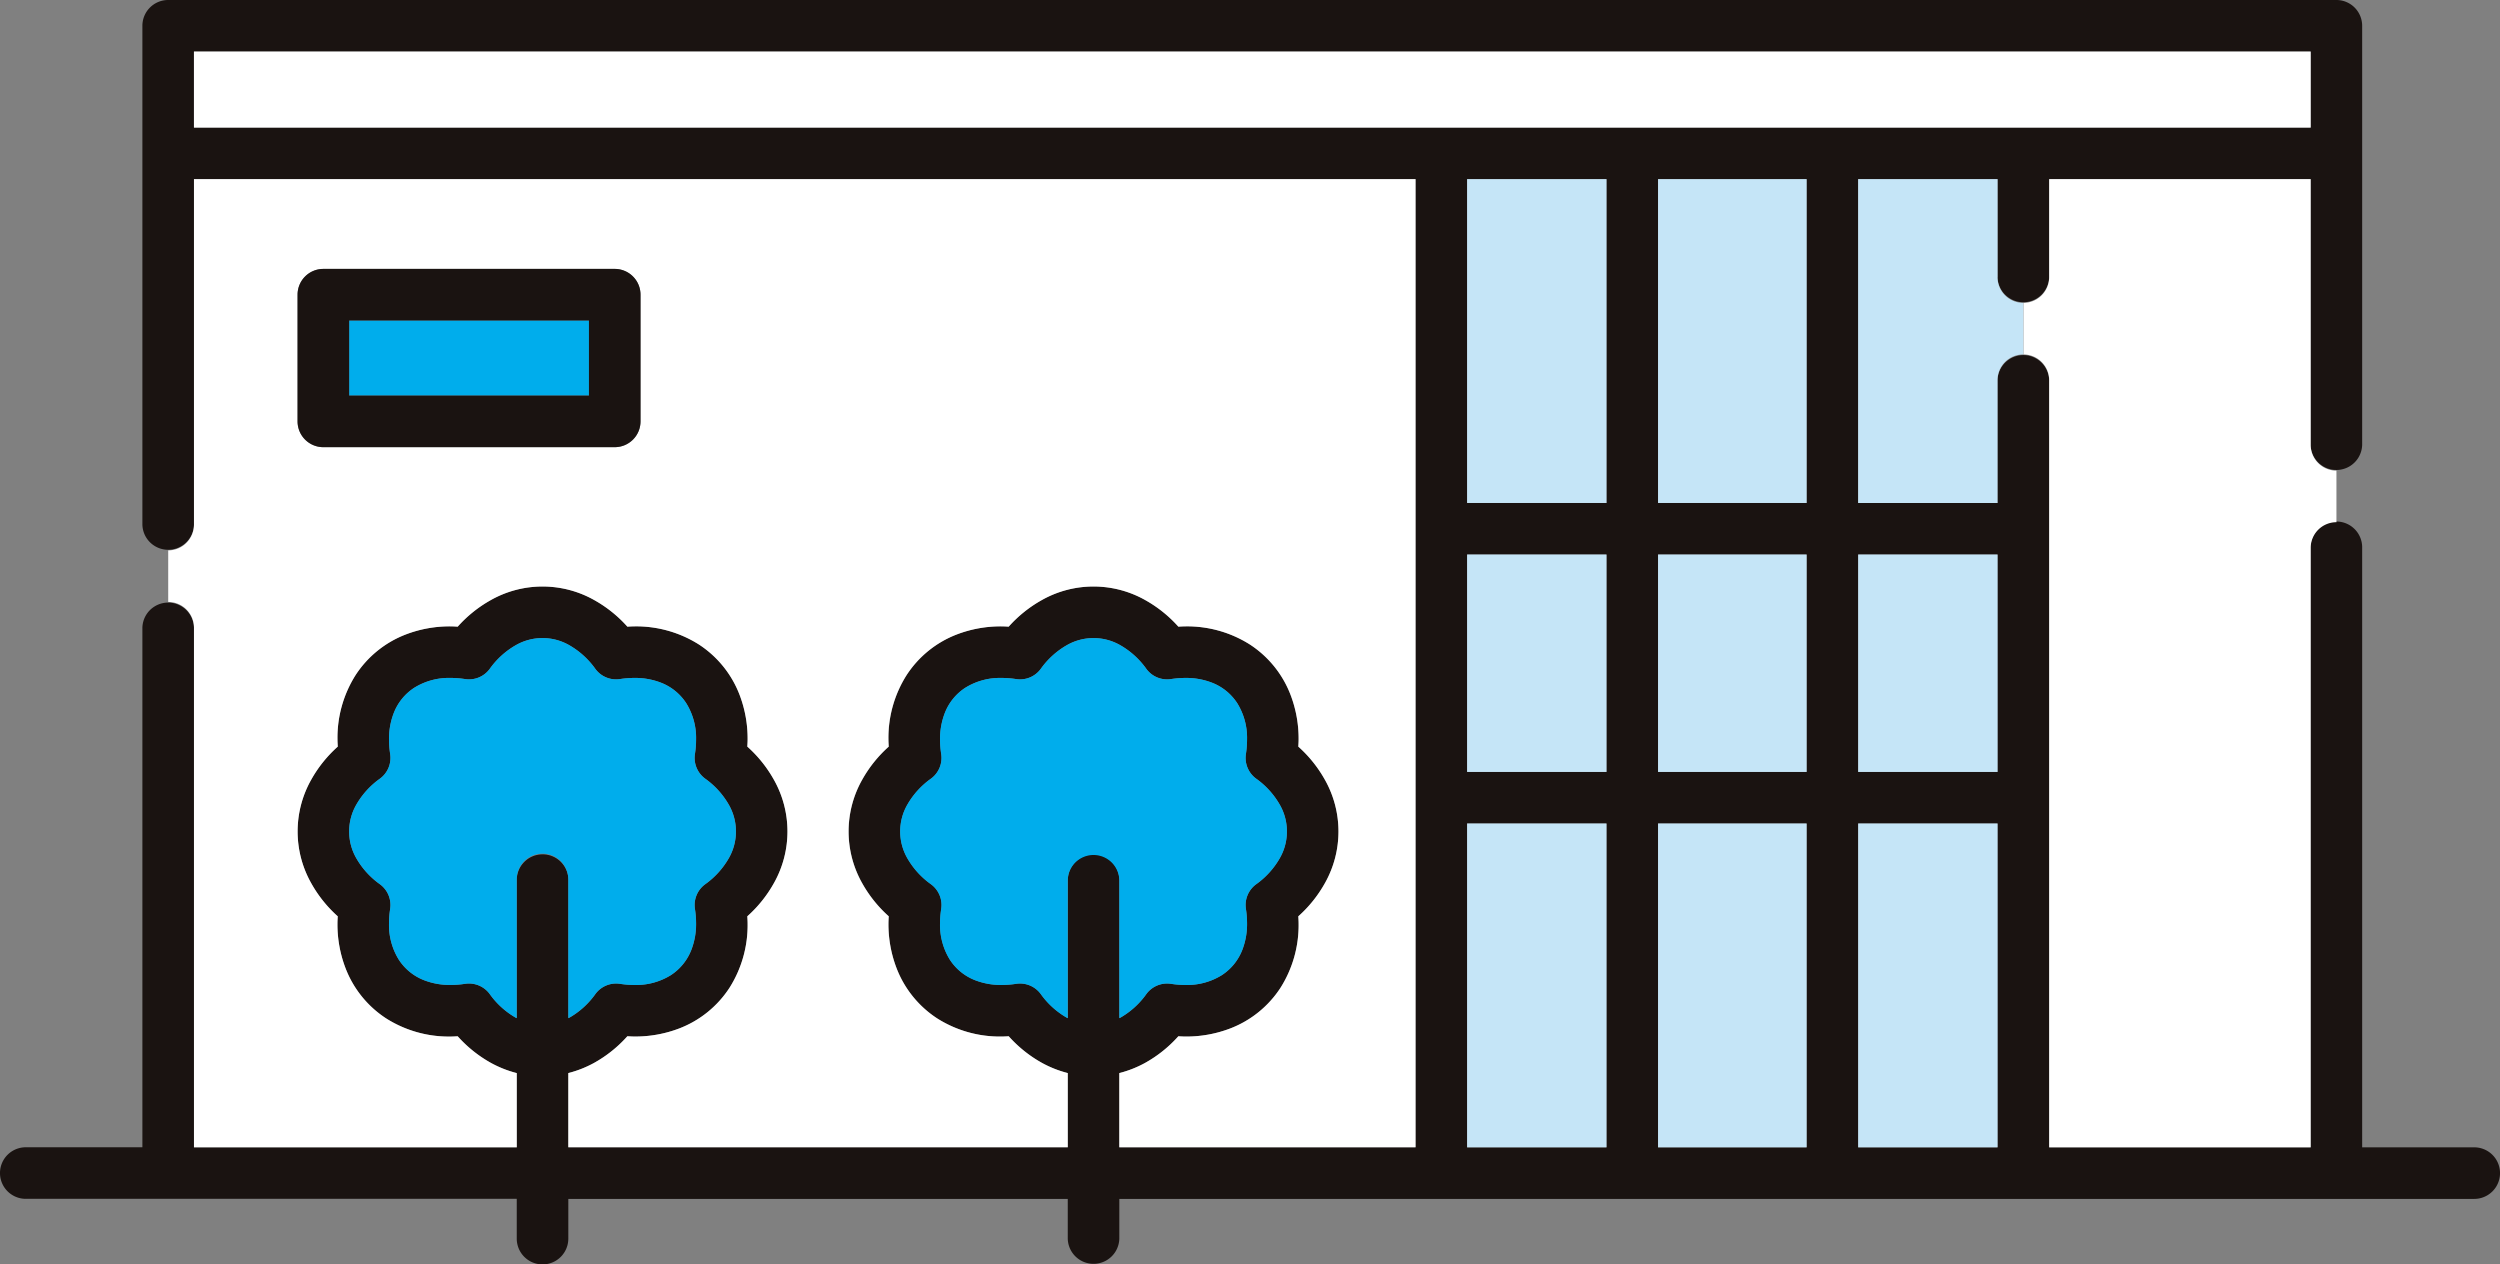 <?xml version="1.0" encoding="UTF-8"?> <svg xmlns="http://www.w3.org/2000/svg" xmlns:xlink="http://www.w3.org/1999/xlink" id="グループ_578" data-name="グループ 578" width="147.241" height="74.473" viewBox="0 0 147.241 74.473"><rect x="0" y="0" width="147.241" height="74.473" fill="#808080" stroke="none"/><defs><clipPath id="clip-path"><rect id="長方形_818" data-name="長方形 818" width="147.241" height="74.473" fill="none"></rect></clipPath></defs><g id="グループ_577" data-name="グループ 577" clip-path="url(#clip-path)"><path id="パス_2350" data-name="パス 2350" d="M145.723,67.574h-6.6v-35.3a1.519,1.519,0,1,0-3.037,0v35.3h-15.4V22.394a1.519,1.519,0,0,0-3.037,0v7.229h-8.208V10.551h8.208v5.77a1.519,1.519,0,0,0,3.037,0v-5.77h15.4V26.2a1.519,1.519,0,0,0,3.037,0V1.518A1.519,1.519,0,0,0,137.609,0H9.9A1.519,1.519,0,0,0,8.386,1.518V30.9a1.519,1.519,0,0,0,3.037,0V10.551H83.371V67.574H65.924V63.2a6.491,6.491,0,0,0,1.52-.6A7.548,7.548,0,0,0,69.4,61.032c.141.007.283.017.422.017a7.229,7.229,0,0,0,2.641-.479,6.161,6.161,0,0,0,2.95-2.389,6.9,6.9,0,0,0,1.069-3.792c0-.139-.009-.281-.016-.422a7.551,7.551,0,0,0,1.568-1.958,6.2,6.2,0,0,0,0-6.077,7.551,7.551,0,0,0-1.568-1.958c.007-.141.017-.283.017-.422A7.239,7.239,0,0,0,76,40.91a6.163,6.163,0,0,0-2.389-2.951,6.907,6.907,0,0,0-3.792-1.069c-.139,0-.281.009-.422.016a7.547,7.547,0,0,0-1.958-1.568,6.2,6.2,0,0,0-6.077,0,7.547,7.547,0,0,0-1.958,1.569c-.141-.007-.283-.017-.422-.017a7.228,7.228,0,0,0-2.641.479A6.163,6.163,0,0,0,53.4,39.759a6.905,6.905,0,0,0-1.069,3.792c0,.139.009.281.017.422a7.547,7.547,0,0,0-1.569,1.958,6.2,6.2,0,0,0,0,6.077,7.547,7.547,0,0,0,1.568,1.958c-.007.141-.016.283-.016.422a7.233,7.233,0,0,0,.479,2.641,6.164,6.164,0,0,0,2.389,2.951,6.907,6.907,0,0,0,3.792,1.069c.139,0,.281-.009.422-.016A7.551,7.551,0,0,0,61.367,62.6a6.488,6.488,0,0,0,1.52.6v4.37H33.471V63.2a6.488,6.488,0,0,0,1.52-.6,7.547,7.547,0,0,0,1.958-1.569c.141.007.283.017.422.017a7.228,7.228,0,0,0,2.641-.479,6.162,6.162,0,0,0,2.951-2.389,6.907,6.907,0,0,0,1.069-3.792c0-.139-.009-.281-.017-.422a7.547,7.547,0,0,0,1.569-1.958,6.2,6.2,0,0,0,0-6.077,7.547,7.547,0,0,0-1.569-1.958c.007-.141.017-.283.017-.422a7.228,7.228,0,0,0-.479-2.641,6.162,6.162,0,0,0-2.389-2.951,6.907,6.907,0,0,0-3.792-1.069c-.139,0-.281.009-.422.016a7.551,7.551,0,0,0-1.958-1.568,6.2,6.2,0,0,0-6.077,0,7.547,7.547,0,0,0-1.958,1.569c-.141-.007-.283-.017-.422-.017a7.228,7.228,0,0,0-2.641.479,6.162,6.162,0,0,0-2.951,2.389,6.905,6.905,0,0,0-1.069,3.792c0,.139.009.281.016.422a7.547,7.547,0,0,0-1.568,1.958,6.2,6.2,0,0,0,0,6.077,7.547,7.547,0,0,0,1.568,1.958c-.007.141-.016.283-.016.422a7.233,7.233,0,0,0,.479,2.641,6.164,6.164,0,0,0,2.389,2.951,6.9,6.9,0,0,0,3.792,1.069c.139,0,.281-.009.422-.016A7.551,7.551,0,0,0,28.915,62.6a6.483,6.483,0,0,0,1.52.6v4.37H11.423v-30.6a1.519,1.519,0,0,0-3.037,0v30.6H1.518a1.518,1.518,0,0,0,0,3.037H30.435v2.344a1.518,1.518,0,1,0,3.037,0V70.611H62.887v2.344a1.519,1.519,0,0,0,3.037,0V70.611h79.8a1.518,1.518,0,0,0,0-3.037M31.953,50.318a1.518,1.518,0,0,0-1.518,1.518v8.13c-.019-.01-.038-.017-.058-.027a4.82,4.82,0,0,1-1.535-1.395,1.513,1.513,0,0,0-1.452-.6,5.673,5.673,0,0,1-.855.067A4.2,4.2,0,0,1,25,57.741a3.114,3.114,0,0,1-1.509-1.214,3.87,3.87,0,0,1-.579-2.138,5.679,5.679,0,0,1,.067-.855,1.513,1.513,0,0,0-.6-1.452,4.819,4.819,0,0,1-1.394-1.535,3.163,3.163,0,0,1,0-3.152,4.823,4.823,0,0,1,1.395-1.535,1.514,1.514,0,0,0,.6-1.452,5.638,5.638,0,0,1-.067-.855,4.2,4.2,0,0,1,.271-1.535A3.114,3.114,0,0,1,24.4,40.507a3.872,3.872,0,0,1,2.138-.579,5.636,5.636,0,0,1,.855.067,1.514,1.514,0,0,0,1.452-.6A4.82,4.82,0,0,1,30.377,38a3.163,3.163,0,0,1,3.152,0,4.823,4.823,0,0,1,1.535,1.395,1.514,1.514,0,0,0,1.452.6,5.648,5.648,0,0,1,.855-.067,4.2,4.2,0,0,1,1.535.271,3.118,3.118,0,0,1,1.509,1.214A3.872,3.872,0,0,1,41,43.551a5.642,5.642,0,0,1-.068.855,1.513,1.513,0,0,0,.6,1.452,4.823,4.823,0,0,1,1.395,1.535,3.164,3.164,0,0,1,0,3.152,4.823,4.823,0,0,1-1.395,1.535,1.513,1.513,0,0,0-.6,1.452,5.645,5.645,0,0,1,.068.855,4.2,4.2,0,0,1-.271,1.535,3.118,3.118,0,0,1-1.214,1.509,3.87,3.87,0,0,1-2.138.579,5.641,5.641,0,0,1-.855-.067,1.513,1.513,0,0,0-1.452.6,4.823,4.823,0,0,1-1.535,1.395c-.019.01-.038.017-.058.027v-8.13a1.518,1.518,0,0,0-1.518-1.518m32.452,0a1.518,1.518,0,0,0-1.518,1.518v8.13c-.019-.01-.038-.017-.057-.027a4.821,4.821,0,0,1-1.536-1.395,1.513,1.513,0,0,0-1.452-.6,5.67,5.67,0,0,1-.855.067,4.2,4.2,0,0,1-1.535-.271,3.115,3.115,0,0,1-1.509-1.214,3.87,3.87,0,0,1-.579-2.138,5.642,5.642,0,0,1,.067-.855,1.514,1.514,0,0,0-.6-1.452,4.82,4.82,0,0,1-1.395-1.535,3.165,3.165,0,0,1,0-3.152,4.823,4.823,0,0,1,1.395-1.535,1.514,1.514,0,0,0,.6-1.452,5.642,5.642,0,0,1-.067-.855,4.2,4.2,0,0,1,.271-1.535,3.113,3.113,0,0,1,1.214-1.509,3.872,3.872,0,0,1,2.138-.579,5.642,5.642,0,0,1,.855.067,1.513,1.513,0,0,0,1.452-.6A4.821,4.821,0,0,1,62.83,38a3.163,3.163,0,0,1,3.152,0,4.82,4.82,0,0,1,1.535,1.395,1.514,1.514,0,0,0,1.452.6,5.648,5.648,0,0,1,.855-.067,4.2,4.2,0,0,1,1.535.271,3.115,3.115,0,0,1,1.509,1.214,3.87,3.87,0,0,1,.579,2.138,5.678,5.678,0,0,1-.067.855,1.513,1.513,0,0,0,.6,1.452,4.819,4.819,0,0,1,1.395,1.535,3.163,3.163,0,0,1,0,3.152,4.822,4.822,0,0,1-1.394,1.535,1.513,1.513,0,0,0-.6,1.452,5.681,5.681,0,0,1,.067.855,4.2,4.2,0,0,1-.271,1.535,3.116,3.116,0,0,1-1.214,1.509,3.869,3.869,0,0,1-2.138.579,5.636,5.636,0,0,1-.855-.067,1.514,1.514,0,0,0-1.452.6,4.82,4.82,0,0,1-1.535,1.395c-.019.01-.038.017-.057.027v-8.13a1.519,1.519,0,0,0-1.519-1.518M11.423,3.037H136.09V7.514H11.423ZM94.616,67.574H86.408V48.5h8.208Zm0-22.109H86.408V32.66h8.208Zm0-15.841H86.408V10.551h8.208ZM106.4,67.574H97.653V48.5H106.4Zm0-22.109H97.653V32.66H106.4Zm0-15.841H97.653V10.551H106.4Zm11.245,37.95h-8.208V48.5h8.208Zm0-22.109h-8.208V32.66h8.208Z" fill="#1a1311"></path><path id="パス_2351" data-name="パス 2351" d="M38.5,65.813v30.6H57.51v-4.37a6.469,6.469,0,0,1-1.52-.6,7.551,7.551,0,0,1-1.958-1.568c-.141.007-.283.017-.422.017a6.9,6.9,0,0,1-3.792-1.069,6.161,6.161,0,0,1-2.389-2.95,7.229,7.229,0,0,1-.479-2.641c0-.139.009-.281.017-.422A7.543,7.543,0,0,1,45.4,80.849a6.2,6.2,0,0,1,0-6.077,7.552,7.552,0,0,1,1.569-1.958c-.007-.141-.017-.283-.017-.422A6.9,6.9,0,0,1,48.019,68.6a6.161,6.161,0,0,1,2.95-2.389,7.239,7.239,0,0,1,2.641-.479c.139,0,.281.009.422.017A7.552,7.552,0,0,1,55.99,64.18a6.2,6.2,0,0,1,6.077,0,7.547,7.547,0,0,1,1.958,1.569c.141-.007.283-.017.422-.017A6.907,6.907,0,0,1,68.239,66.8a6.166,6.166,0,0,1,2.389,2.951,7.239,7.239,0,0,1,.479,2.641c0,.139-.01.281-.017.422a7.551,7.551,0,0,1,1.568,1.958,6.2,6.2,0,0,1,0,6.077,7.547,7.547,0,0,1-1.568,1.958c.007.141.017.283.017.422a6.906,6.906,0,0,1-1.069,3.792,6.164,6.164,0,0,1-2.95,2.389,7.235,7.235,0,0,1-2.641.479c-.139,0-.281-.009-.422-.016a7.552,7.552,0,0,1-1.958,1.568,6.462,6.462,0,0,1-1.52.6v4.37H89.962v-4.37a6.462,6.462,0,0,1-1.52-.6,7.552,7.552,0,0,1-1.958-1.568c-.141.007-.283.017-.422.017a6.9,6.9,0,0,1-3.792-1.069,6.163,6.163,0,0,1-2.389-2.95A7.234,7.234,0,0,1,79.4,83.23c0-.139.009-.281.017-.422a7.543,7.543,0,0,1-1.569-1.958,6.2,6.2,0,0,1,0-6.077,7.545,7.545,0,0,1,1.568-1.958c-.007-.141-.017-.283-.017-.422A6.9,6.9,0,0,1,80.471,68.6a6.161,6.161,0,0,1,2.95-2.389,7.24,7.24,0,0,1,2.641-.479c.139,0,.281.009.422.017a7.553,7.553,0,0,1,1.958-1.569,6.2,6.2,0,0,1,6.077,0,7.546,7.546,0,0,1,1.958,1.569c.141-.007.283-.017.422-.017a6.907,6.907,0,0,1,3.792,1.069,6.165,6.165,0,0,1,2.389,2.951,7.233,7.233,0,0,1,.479,2.641c0,.139-.009.281-.017.422a7.546,7.546,0,0,1,1.569,1.958,6.2,6.2,0,0,1,0,6.077,7.548,7.548,0,0,1-1.569,1.958c.007.141.017.283.017.422a6.907,6.907,0,0,1-1.069,3.792,6.166,6.166,0,0,1-2.951,2.389,7.234,7.234,0,0,1-2.641.479c-.139,0-.281-.009-.422-.016a7.551,7.551,0,0,1-1.958,1.568,6.469,6.469,0,0,1-1.52.6v4.37h17.447V39.392H38.5V59.739a1.518,1.518,0,0,1-1.518,1.518v3.037A1.518,1.518,0,0,1,38.5,65.813M44.6,46.2a1.518,1.518,0,0,1,1.518-1.518H63.281A1.518,1.518,0,0,1,64.8,46.2v7.461a1.518,1.518,0,0,1-1.518,1.518H46.12A1.518,1.518,0,0,1,44.6,53.659Z" transform="translate(-27.075 -28.841)" fill="#fff"></path><path id="パス_2352" data-name="パス 2352" d="M461.84,55.042V39.393h-15.4v5.769a1.519,1.519,0,0,1-1.519,1.519v3.037a1.519,1.519,0,0,1,1.519,1.519V96.416h15.4v-35.3a1.518,1.518,0,0,1,1.518-1.518V56.561a1.518,1.518,0,0,1-1.518-1.518" transform="translate(-325.75 -28.842)" fill="#fff"></path><rect id="長方形_808" data-name="長方形 808" width="124.667" height="4.477" transform="translate(11.423 3.037)" fill="#fff"></rect><rect id="長方形_809" data-name="長方形 809" width="8.208" height="12.804" transform="translate(109.441 32.66)" fill="#c5e5f7"></rect><rect id="長方形_810" data-name="長方形 810" width="8.208" height="19.072" transform="translate(109.441 48.502)" fill="#c5e5f7"></rect><rect id="長方形_811" data-name="長方形 811" width="8.751" height="19.072" transform="translate(97.653 48.502)" fill="#c5e5f7"></rect><rect id="長方形_812" data-name="長方形 812" width="8.751" height="19.072" transform="translate(97.653 10.551)" fill="#c5e5f7"></rect><rect id="長方形_813" data-name="長方形 813" width="8.208" height="19.072" transform="translate(86.408 48.502)" fill="#c5e5f7"></rect><rect id="長方形_814" data-name="長方形 814" width="8.208" height="19.072" transform="translate(86.408 10.551)" fill="#c5e5f7"></rect><path id="パス_2353" data-name="パス 2353" d="M416.811,45.162v-5.77H408.6V58.464h8.208V51.235a1.518,1.518,0,0,1,1.518-1.518V46.68a1.518,1.518,0,0,1-1.518-1.518" transform="translate(-299.162 -28.841)" fill="#c5e5f7"></path><rect id="長方形_815" data-name="長方形 815" width="8.751" height="12.804" transform="translate(97.653 32.66)" fill="#c5e5f7"></rect><rect id="長方形_816" data-name="長方形 816" width="8.208" height="12.804" transform="translate(86.408 32.66)" fill="#c5e5f7"></rect><rect id="長方形_817" data-name="長方形 817" width="14.124" height="4.424" transform="translate(20.563 18.875)" fill="#00adec"></rect><path id="パス_2354" data-name="パス 2354" d="M66.953,69.628H84.113a1.518,1.518,0,0,0,1.518-1.519V60.649a1.518,1.518,0,0,0-1.518-1.519H66.953a1.519,1.519,0,0,0-1.519,1.519V68.11a1.519,1.519,0,0,0,1.519,1.519m1.518-7.461H82.595v4.424H68.471Z" transform="translate(-47.908 -43.293)" fill="#1a1311"></path><path id="パス_2355" data-name="パス 2355" d="M89.681,162.692c.019-.01.038-.017.057-.027a4.82,4.82,0,0,0,1.536-1.394,1.513,1.513,0,0,1,1.452-.6,5.677,5.677,0,0,0,.855.067,3.872,3.872,0,0,0,2.138-.579,3.118,3.118,0,0,0,1.214-1.509,4.2,4.2,0,0,0,.271-1.535,5.64,5.64,0,0,0-.067-.855,1.513,1.513,0,0,1,.6-1.452,4.816,4.816,0,0,0,1.394-1.536,3.163,3.163,0,0,0,0-3.152,4.816,4.816,0,0,0-1.394-1.535,1.513,1.513,0,0,1-.6-1.452,5.647,5.647,0,0,0,.067-.856,3.871,3.871,0,0,0-.579-2.138,3.116,3.116,0,0,0-1.509-1.214,4.2,4.2,0,0,0-1.535-.271,5.677,5.677,0,0,0-.855.067,1.513,1.513,0,0,1-1.452-.6,4.819,4.819,0,0,0-1.536-1.394,3.163,3.163,0,0,0-3.152,0,4.819,4.819,0,0,0-1.535,1.394,1.513,1.513,0,0,1-1.452.6,5.675,5.675,0,0,0-.855-.067,3.871,3.871,0,0,0-2.138.579,3.116,3.116,0,0,0-1.214,1.509,4.2,4.2,0,0,0-.271,1.535,5.676,5.676,0,0,0,.067.855,1.514,1.514,0,0,1-.6,1.452,4.819,4.819,0,0,0-1.394,1.535,3.163,3.163,0,0,0,0,3.152,4.822,4.822,0,0,0,1.394,1.535,1.513,1.513,0,0,1,.6,1.452,5.641,5.641,0,0,0-.067.855,3.872,3.872,0,0,0,.579,2.138,3.116,3.116,0,0,0,1.509,1.214,4.2,4.2,0,0,0,1.535.271,5.642,5.642,0,0,0,.855-.067,1.514,1.514,0,0,1,1.452.6,4.819,4.819,0,0,0,1.535,1.394c.019.011.038.017.057.027v-8.13a1.519,1.519,0,1,1,3.037,0Z" transform="translate(-56.21 -102.726)" fill="#00adec"></path><path id="パス_2356" data-name="パス 2356" d="M210.844,162.692c.019-.01.038-.017.057-.027a4.819,4.819,0,0,0,1.536-1.394,1.513,1.513,0,0,1,1.452-.6,5.68,5.68,0,0,0,.855.067,3.872,3.872,0,0,0,2.138-.579,3.116,3.116,0,0,0,1.214-1.509,4.2,4.2,0,0,0,.271-1.535,5.643,5.643,0,0,0-.067-.855,1.513,1.513,0,0,1,.6-1.452,4.816,4.816,0,0,0,1.394-1.536,3.163,3.163,0,0,0,0-3.152,4.816,4.816,0,0,0-1.394-1.535,1.514,1.514,0,0,1-.6-1.452,5.643,5.643,0,0,0,.067-.855,3.866,3.866,0,0,0-.579-2.138,3.116,3.116,0,0,0-1.509-1.214,4.2,4.2,0,0,0-1.535-.271,5.68,5.68,0,0,0-.855.067,1.512,1.512,0,0,1-1.452-.6,4.819,4.819,0,0,0-1.536-1.394,3.163,3.163,0,0,0-3.152,0,4.819,4.819,0,0,0-1.536,1.394,1.513,1.513,0,0,1-1.452.6,5.674,5.674,0,0,0-.855-.067,3.871,3.871,0,0,0-2.138.579,3.114,3.114,0,0,0-1.214,1.509,4.2,4.2,0,0,0-.271,1.535,5.675,5.675,0,0,0,.067.855,1.513,1.513,0,0,1-.6,1.452,4.82,4.82,0,0,0-1.395,1.535,3.165,3.165,0,0,0,0,3.152,4.821,4.821,0,0,0,1.395,1.536,1.513,1.513,0,0,1,.6,1.452,5.675,5.675,0,0,0-.067.855,3.868,3.868,0,0,0,.579,2.138,3.114,3.114,0,0,0,1.509,1.214,4.2,4.2,0,0,0,1.535.271,5.644,5.644,0,0,0,.855-.067,1.513,1.513,0,0,1,1.452.6,4.82,4.82,0,0,0,1.536,1.394c.019.011.038.017.057.027v-8.13a1.519,1.519,0,0,1,3.037,0Z" transform="translate(-144.92 -102.726)" fill="#00adec"></path></g></svg> 